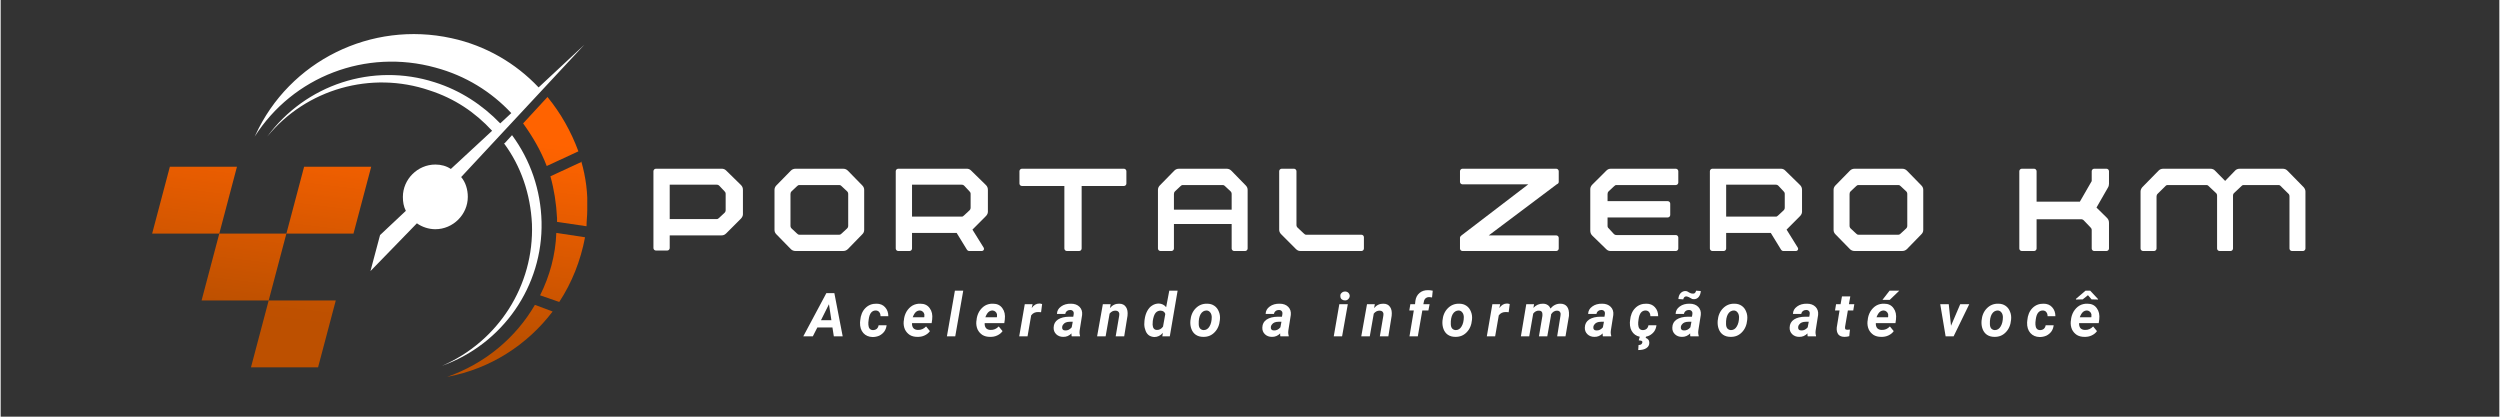 <svg xmlns="http://www.w3.org/2000/svg" xmlns:xlink="http://www.w3.org/1999/xlink" width="300" zoomAndPan="magnify" viewBox="0 0 224.88 37.5" height="50" preserveAspectRatio="xMidYMid meet" version="1.0"><rect x="0" y="0" width="224.88" height="37.5" fill="#333333" stroke="none"/><defs><g/><clipPath id="id1"><path d="M 13.566 8 L 52.793 8 L 52.793 34 L 13.566 34 Z M 13.566 8 " clip-rule="nonzero"/></clipPath><clipPath id="id2"><path d="M 49.676 28.035 C 47.418 31.012 44.098 33.191 40.184 33.918 C 43.57 32.73 46.355 30.414 48.082 27.438 Z M 27.309 15.008 L 33.348 15.008 L 31.754 21.023 L 25.715 21.023 Z M 15.227 15.008 L 21.266 15.008 L 19.676 21.023 L 18.082 27.043 L 30.16 27.043 L 28.566 33.059 L 22.527 33.059 L 24.121 27.043 L 25.715 21.023 L 13.633 21.023 Z M 49.211 8.727 C 50.406 10.18 51.336 11.832 51.996 13.621 L 49.145 14.941 C 48.613 13.555 47.883 12.297 47.02 11.105 L 49.277 8.66 Z M 52.262 14.547 C 52.66 15.934 52.859 17.387 52.793 18.91 C 52.793 19.438 52.727 19.902 52.727 20.363 L 50.074 19.969 C 50.074 19.836 50.074 19.703 50.074 19.637 C 50.008 18.312 49.809 17.059 49.477 15.867 L 52.328 14.547 Z M 52.594 21.355 C 52.195 23.473 51.402 25.457 50.273 27.176 L 48.547 26.578 C 49.41 24.859 49.941 22.941 50.008 20.961 Z M 52.594 21.355 " clip-rule="evenodd"/></clipPath><linearGradient x1="6.155" gradientTransform="matrix(6.637, 0, 0, 6.612, 13.567, 3.04)" y1="0.88" x2="5.603" gradientUnits="userSpaceOnUse" y2="5.359" id="id3"><stop stop-opacity="1" stop-color="rgb(100%, 38.799%, 0%)" offset="0"/><stop stop-opacity="1" stop-color="rgb(100%, 38.799%, 0%)" offset="0.125"/><stop stop-opacity="1" stop-color="rgb(99.951%, 38.785%, 0%)" offset="0.156"/><stop stop-opacity="1" stop-color="rgb(99.734%, 38.722%, 0%)" offset="0.16"/><stop stop-opacity="1" stop-color="rgb(99.565%, 38.675%, 0%)" offset="0.164"/><stop stop-opacity="1" stop-color="rgb(99.396%, 38.626%, 0%)" offset="0.172"/><stop stop-opacity="1" stop-color="rgb(99.057%, 38.53%, 0%)" offset="0.18"/><stop stop-opacity="1" stop-color="rgb(98.72%, 38.434%, 0%)" offset="0.188"/><stop stop-opacity="1" stop-color="rgb(98.381%, 38.336%, 0%)" offset="0.195"/><stop stop-opacity="1" stop-color="rgb(98.044%, 38.24%, 0%)" offset="0.203"/><stop stop-opacity="1" stop-color="rgb(97.705%, 38.144%, 0%)" offset="0.211"/><stop stop-opacity="1" stop-color="rgb(97.366%, 38.046%, 0%)" offset="0.219"/><stop stop-opacity="1" stop-color="rgb(97.029%, 37.95%, 0%)" offset="0.227"/><stop stop-opacity="1" stop-color="rgb(96.69%, 37.854%, 0%)" offset="0.234"/><stop stop-opacity="1" stop-color="rgb(96.353%, 37.756%, 0%)" offset="0.242"/><stop stop-opacity="1" stop-color="rgb(96.014%, 37.66%, 0%)" offset="0.25"/><stop stop-opacity="1" stop-color="rgb(95.676%, 37.564%, 0%)" offset="0.258"/><stop stop-opacity="1" stop-color="rgb(95.338%, 37.466%, 0%)" offset="0.266"/><stop stop-opacity="1" stop-color="rgb(95%, 37.37%, 0%)" offset="0.273"/><stop stop-opacity="1" stop-color="rgb(94.661%, 37.274%, 0%)" offset="0.281"/><stop stop-opacity="1" stop-color="rgb(94.324%, 37.177%, 0%)" offset="0.289"/><stop stop-opacity="1" stop-color="rgb(93.985%, 37.08%, 0%)" offset="0.297"/><stop stop-opacity="1" stop-color="rgb(93.648%, 36.984%, 0%)" offset="0.305"/><stop stop-opacity="1" stop-color="rgb(93.309%, 36.887%, 0%)" offset="0.312"/><stop stop-opacity="1" stop-color="rgb(92.97%, 36.79%, 0%)" offset="0.32"/><stop stop-opacity="1" stop-color="rgb(92.633%, 36.694%, 0%)" offset="0.328"/><stop stop-opacity="1" stop-color="rgb(92.294%, 36.598%, 0%)" offset="0.336"/><stop stop-opacity="1" stop-color="rgb(91.957%, 36.501%, 0%)" offset="0.344"/><stop stop-opacity="1" stop-color="rgb(91.618%, 36.404%, 0%)" offset="0.352"/><stop stop-opacity="1" stop-color="rgb(91.28%, 36.308%, 0%)" offset="0.359"/><stop stop-opacity="1" stop-color="rgb(90.942%, 36.211%, 0%)" offset="0.367"/><stop stop-opacity="1" stop-color="rgb(90.604%, 36.115%, 0%)" offset="0.375"/><stop stop-opacity="1" stop-color="rgb(90.266%, 36.018%, 0%)" offset="0.383"/><stop stop-opacity="1" stop-color="rgb(89.928%, 35.921%, 0%)" offset="0.391"/><stop stop-opacity="1" stop-color="rgb(89.589%, 35.825%, 0%)" offset="0.398"/><stop stop-opacity="1" stop-color="rgb(89.252%, 35.728%, 0%)" offset="0.406"/><stop stop-opacity="1" stop-color="rgb(88.913%, 35.631%, 0%)" offset="0.414"/><stop stop-opacity="1" stop-color="rgb(88.576%, 35.535%, 0%)" offset="0.422"/><stop stop-opacity="1" stop-color="rgb(88.237%, 35.439%, 0%)" offset="0.43"/><stop stop-opacity="1" stop-color="rgb(87.898%, 35.341%, 0%)" offset="0.438"/><stop stop-opacity="1" stop-color="rgb(87.561%, 35.245%, 0%)" offset="0.445"/><stop stop-opacity="1" stop-color="rgb(87.222%, 35.149%, 0%)" offset="0.453"/><stop stop-opacity="1" stop-color="rgb(86.885%, 35.052%, 0%)" offset="0.461"/><stop stop-opacity="1" stop-color="rgb(86.546%, 34.955%, 0%)" offset="0.469"/><stop stop-opacity="1" stop-color="rgb(86.208%, 34.859%, 0%)" offset="0.477"/><stop stop-opacity="1" stop-color="rgb(85.87%, 34.763%, 0%)" offset="0.484"/><stop stop-opacity="1" stop-color="rgb(85.532%, 34.665%, 0%)" offset="0.492"/><stop stop-opacity="1" stop-color="rgb(85.194%, 34.569%, 0%)" offset="0.5"/><stop stop-opacity="1" stop-color="rgb(84.856%, 34.473%, 0%)" offset="0.508"/><stop stop-opacity="1" stop-color="rgb(84.517%, 34.375%, 0%)" offset="0.516"/><stop stop-opacity="1" stop-color="rgb(84.18%, 34.279%, 0%)" offset="0.523"/><stop stop-opacity="1" stop-color="rgb(83.841%, 34.183%, 0%)" offset="0.531"/><stop stop-opacity="1" stop-color="rgb(83.504%, 34.085%, 0%)" offset="0.539"/><stop stop-opacity="1" stop-color="rgb(83.165%, 33.989%, 0%)" offset="0.547"/><stop stop-opacity="1" stop-color="rgb(82.826%, 33.893%, 0%)" offset="0.555"/><stop stop-opacity="1" stop-color="rgb(82.489%, 33.795%, 0%)" offset="0.562"/><stop stop-opacity="1" stop-color="rgb(82.15%, 33.699%, 0%)" offset="0.57"/><stop stop-opacity="1" stop-color="rgb(81.813%, 33.603%, 0%)" offset="0.578"/><stop stop-opacity="1" stop-color="rgb(81.474%, 33.505%, 0%)" offset="0.586"/><stop stop-opacity="1" stop-color="rgb(81.136%, 33.409%, 0%)" offset="0.594"/><stop stop-opacity="1" stop-color="rgb(80.798%, 33.313%, 0%)" offset="0.602"/><stop stop-opacity="1" stop-color="rgb(80.46%, 33.217%, 0%)" offset="0.609"/><stop stop-opacity="1" stop-color="rgb(80.122%, 33.119%, 0%)" offset="0.617"/><stop stop-opacity="1" stop-color="rgb(79.784%, 33.023%, 0%)" offset="0.625"/><stop stop-opacity="1" stop-color="rgb(79.445%, 32.927%, 0%)" offset="0.633"/><stop stop-opacity="1" stop-color="rgb(79.108%, 32.829%, 0%)" offset="0.641"/><stop stop-opacity="1" stop-color="rgb(78.769%, 32.733%, 0%)" offset="0.648"/><stop stop-opacity="1" stop-color="rgb(78.432%, 32.637%, 0%)" offset="0.656"/><stop stop-opacity="1" stop-color="rgb(78.093%, 32.539%, 0%)" offset="0.664"/><stop stop-opacity="1" stop-color="rgb(77.754%, 32.443%, 0%)" offset="0.672"/><stop stop-opacity="1" stop-color="rgb(77.417%, 32.347%, 0%)" offset="0.68"/><stop stop-opacity="1" stop-color="rgb(77.078%, 32.249%, 0%)" offset="0.688"/><stop stop-opacity="1" stop-color="rgb(76.741%, 32.153%, 0%)" offset="0.695"/><stop stop-opacity="1" stop-color="rgb(76.402%, 32.057%, 0%)" offset="0.703"/><stop stop-opacity="1" stop-color="rgb(76.064%, 31.96%, 0%)" offset="0.711"/><stop stop-opacity="1" stop-color="rgb(75.726%, 31.863%, 0%)" offset="0.719"/><stop stop-opacity="1" stop-color="rgb(75.388%, 31.767%, 0%)" offset="0.727"/><stop stop-opacity="1" stop-color="rgb(75.05%, 31.67%, 0%)" offset="0.734"/><stop stop-opacity="1" stop-color="rgb(74.712%, 31.573%, 0%)" offset="0.742"/><stop stop-opacity="1" stop-color="rgb(74.373%, 31.477%, 0%)" offset="0.75"/><stop stop-opacity="1" stop-color="rgb(74.152%, 31.415%, 0%)" offset="0.84"/><stop stop-opacity="1" stop-color="rgb(74.1%, 31.4%, 0%)" offset="1"/></linearGradient><clipPath id="id4"><path d="M 22 3 L 52.793 3 L 52.793 25 L 22 25 Z M 22 3 " clip-rule="nonzero"/></clipPath></defs><g clip-path="url(#id1)"><g clip-path="url(#id2)"><path fill="url(#id3)" d="M 13.633 8.66 L 13.633 33.918 L 52.793 33.918 L 52.793 8.66 Z M 13.633 8.66 " fill-rule="nonzero"/></g></g><path fill="#ffffff" d="M 45.293 12.891 C 46.82 14.941 47.684 17.453 47.816 20.164 C 48.016 25.719 44.762 30.746 39.719 32.926 C 45.227 30.945 48.812 25.719 48.68 19.969 C 48.613 17.125 47.684 14.414 46.023 12.164 L 45.359 12.891 Z M 45.293 12.891 " fill-opacity="1" fill-rule="evenodd"/><g clip-path="url(#id4)"><path fill="#ffffff" d="M 22.926 12.164 C 25.98 5.484 33.348 1.848 40.582 3.438 C 43.637 4.098 46.355 5.684 48.414 7.867 L 52.527 4.031 L 41.445 15.934 C 41.844 16.398 42.043 17.059 42.043 17.719 C 42.043 19.305 40.715 20.629 39.121 20.629 C 38.523 20.629 37.926 20.43 37.461 20.098 L 33.281 24.398 L 34.145 21.156 L 36.465 18.977 C 36.266 18.578 36.199 18.184 36.199 17.719 C 36.199 16.133 37.527 14.809 39.121 14.809 C 39.652 14.809 40.117 14.941 40.516 15.207 L 44.23 11.77 C 42.707 10.113 40.848 8.859 38.59 8.133 C 33.348 6.348 27.508 8 23.988 12.297 C 27.441 7.602 33.48 5.617 39.055 7.402 C 41.379 8.133 43.371 9.453 44.961 11.105 L 45.957 10.18 C 44.164 8.262 41.844 6.809 39.121 6.082 C 32.883 4.363 26.312 6.875 22.859 12.297 Z M 22.926 12.164 " fill-opacity="1" fill-rule="evenodd"/></g><g fill="#ffffff" fill-opacity="1"><g transform="translate(72.516, 30.271)"><g><path d="M 2.344 -0.797 L 0.984 -0.797 L 0.578 0 L -0.281 0 L 1.797 -3.891 L 2.516 -3.891 L 3.266 0 L 2.469 0 Z M 1.312 -1.453 L 2.25 -1.453 L 2.031 -2.891 Z M 1.312 -1.453 "/></g></g></g><g fill="#ffffff" fill-opacity="1"><g transform="translate(77.218, 30.271)"><g><path d="M 1.281 -0.562 C 1.414 -0.562 1.531 -0.598 1.625 -0.672 C 1.719 -0.754 1.773 -0.863 1.797 -1 L 2.516 -1 C 2.492 -0.789 2.426 -0.602 2.312 -0.438 C 2.195 -0.281 2.047 -0.156 1.859 -0.062 C 1.672 0.02 1.469 0.062 1.25 0.062 C 0.906 0.051 0.629 -0.066 0.422 -0.297 C 0.211 -0.535 0.113 -0.852 0.125 -1.25 L 0.141 -1.406 L 0.141 -1.422 C 0.18 -1.898 0.336 -2.273 0.609 -2.547 C 0.879 -2.816 1.211 -2.945 1.609 -2.938 C 1.93 -2.938 2.188 -2.832 2.375 -2.625 C 2.57 -2.414 2.672 -2.145 2.672 -1.812 L 1.969 -1.812 C 1.969 -1.969 1.93 -2.086 1.859 -2.172 C 1.797 -2.266 1.695 -2.316 1.562 -2.328 C 1.195 -2.336 0.977 -2.07 0.906 -1.531 C 0.875 -1.332 0.863 -1.172 0.875 -1.047 C 0.895 -0.734 1.031 -0.57 1.281 -0.562 Z M 1.281 -0.562 "/></g></g></g><g fill="#ffffff" fill-opacity="1"><g transform="translate(81.116, 30.271)"><g><path d="M 1.375 0.047 C 1.125 0.047 0.898 -0.008 0.703 -0.125 C 0.516 -0.25 0.367 -0.414 0.266 -0.625 C 0.172 -0.844 0.133 -1.082 0.156 -1.344 L 0.172 -1.438 C 0.191 -1.719 0.27 -1.977 0.406 -2.219 C 0.551 -2.457 0.727 -2.641 0.938 -2.766 C 1.156 -2.891 1.395 -2.945 1.656 -2.938 C 2.031 -2.938 2.312 -2.801 2.5 -2.531 C 2.695 -2.27 2.77 -1.93 2.719 -1.516 L 2.672 -1.188 L 0.906 -1.188 C 0.895 -1 0.938 -0.848 1.031 -0.734 C 1.133 -0.629 1.27 -0.578 1.438 -0.578 C 1.719 -0.566 1.961 -0.672 2.172 -0.891 L 2.516 -0.469 C 2.398 -0.301 2.238 -0.172 2.031 -0.078 C 1.832 0.016 1.613 0.055 1.375 0.047 Z M 1.625 -2.328 C 1.477 -2.328 1.352 -2.281 1.25 -2.188 C 1.145 -2.094 1.051 -1.938 0.969 -1.719 L 2 -1.719 L 2.016 -1.781 C 2.023 -1.852 2.023 -1.922 2.016 -1.984 C 1.992 -2.086 1.945 -2.164 1.875 -2.219 C 1.812 -2.281 1.727 -2.316 1.625 -2.328 Z M 1.625 -2.328 "/></g></g></g><g fill="#ffffff" fill-opacity="1"><g transform="translate(85.115, 30.271)"><g><path d="M 0.797 0 L 0.047 0 L 0.766 -4.109 L 1.516 -4.109 Z M 0.797 0 "/></g></g></g><g fill="#ffffff" fill-opacity="1"><g transform="translate(87.654, 30.271)"><g><path d="M 1.375 0.047 C 1.125 0.047 0.898 -0.008 0.703 -0.125 C 0.516 -0.25 0.367 -0.414 0.266 -0.625 C 0.172 -0.844 0.133 -1.082 0.156 -1.344 L 0.172 -1.438 C 0.191 -1.719 0.27 -1.977 0.406 -2.219 C 0.551 -2.457 0.727 -2.641 0.938 -2.766 C 1.156 -2.891 1.395 -2.945 1.656 -2.938 C 2.031 -2.938 2.312 -2.801 2.5 -2.531 C 2.695 -2.27 2.77 -1.93 2.719 -1.516 L 2.672 -1.188 L 0.906 -1.188 C 0.895 -1 0.938 -0.848 1.031 -0.734 C 1.133 -0.629 1.27 -0.578 1.438 -0.578 C 1.719 -0.566 1.961 -0.672 2.172 -0.891 L 2.516 -0.469 C 2.398 -0.301 2.238 -0.172 2.031 -0.078 C 1.832 0.016 1.613 0.055 1.375 0.047 Z M 1.625 -2.328 C 1.477 -2.328 1.352 -2.281 1.25 -2.188 C 1.145 -2.094 1.051 -1.938 0.969 -1.719 L 2 -1.719 L 2.016 -1.781 C 2.023 -1.852 2.023 -1.922 2.016 -1.984 C 1.992 -2.086 1.945 -2.164 1.875 -2.219 C 1.812 -2.281 1.727 -2.316 1.625 -2.328 Z M 1.625 -2.328 "/></g></g></g><g fill="#ffffff" fill-opacity="1"><g transform="translate(91.653, 30.271)"><g><path d="M 1.984 -2.172 C 1.879 -2.18 1.797 -2.188 1.734 -2.188 C 1.461 -2.195 1.25 -2.098 1.094 -1.891 L 0.766 0 L 0.016 0 L 0.516 -2.891 L 1.219 -2.891 L 1.141 -2.547 C 1.328 -2.816 1.555 -2.953 1.828 -2.953 C 1.898 -2.953 1.984 -2.938 2.078 -2.906 Z M 1.984 -2.172 "/></g></g></g><g fill="#ffffff" fill-opacity="1"><g transform="translate(94.721, 30.271)"><g><path d="M 1.672 0 C 1.648 -0.07 1.645 -0.16 1.656 -0.266 C 1.438 -0.047 1.188 0.055 0.906 0.047 C 0.656 0.047 0.445 -0.031 0.281 -0.188 C 0.113 -0.352 0.035 -0.555 0.047 -0.797 C 0.055 -1.109 0.188 -1.348 0.438 -1.516 C 0.695 -1.68 1.035 -1.766 1.453 -1.766 L 1.812 -1.766 L 1.844 -1.938 C 1.852 -2 1.859 -2.055 1.859 -2.109 C 1.848 -2.191 1.816 -2.254 1.766 -2.297 C 1.711 -2.348 1.641 -2.375 1.547 -2.375 C 1.43 -2.375 1.332 -2.344 1.25 -2.281 C 1.164 -2.219 1.113 -2.129 1.094 -2.016 L 0.344 -2.016 C 0.352 -2.297 0.477 -2.52 0.719 -2.688 C 0.957 -2.863 1.254 -2.945 1.609 -2.938 C 1.93 -2.938 2.188 -2.844 2.375 -2.656 C 2.562 -2.469 2.641 -2.223 2.609 -1.922 L 2.391 -0.547 L 2.375 -0.375 C 2.375 -0.25 2.391 -0.141 2.422 -0.047 L 2.422 0 Z M 1.094 -0.531 C 1.312 -0.52 1.504 -0.613 1.672 -0.812 L 1.766 -1.312 L 1.5 -1.312 C 1.219 -1.312 1.02 -1.227 0.906 -1.062 C 0.852 -1 0.82 -0.926 0.812 -0.844 C 0.801 -0.75 0.82 -0.672 0.875 -0.609 C 0.926 -0.555 1 -0.531 1.094 -0.531 Z M 1.094 -0.531 "/></g></g></g><g fill="#ffffff" fill-opacity="1"><g transform="translate(98.696, 30.271)"><g><path d="M 1.203 -2.891 L 1.141 -2.547 C 1.367 -2.816 1.645 -2.945 1.969 -2.938 C 2.25 -2.938 2.453 -2.836 2.578 -2.641 C 2.711 -2.453 2.758 -2.188 2.719 -1.844 L 2.422 0 L 1.656 0 L 1.969 -1.844 C 1.977 -1.914 1.984 -1.977 1.984 -2.031 C 1.953 -2.219 1.836 -2.312 1.641 -2.312 C 1.441 -2.32 1.266 -2.234 1.109 -2.047 L 0.75 0 L -0.016 0 L 0.5 -2.891 Z M 1.203 -2.891 "/></g></g></g><g fill="#ffffff" fill-opacity="1"><g transform="translate(102.8, 30.271)"><g><path d="M 1.438 -2.953 C 1.707 -2.941 1.926 -2.832 2.094 -2.625 L 2.375 -4.109 L 3.125 -4.109 L 2.422 0 L 1.75 0 L 1.797 -0.312 C 1.578 -0.062 1.32 0.062 1.031 0.062 C 0.852 0.051 0.695 0.004 0.562 -0.078 C 0.426 -0.172 0.32 -0.305 0.25 -0.484 C 0.176 -0.66 0.133 -0.852 0.125 -1.062 C 0.125 -1.176 0.129 -1.285 0.141 -1.391 L 0.156 -1.516 C 0.195 -1.805 0.273 -2.062 0.391 -2.281 C 0.516 -2.508 0.664 -2.676 0.844 -2.781 C 1.02 -2.895 1.219 -2.953 1.438 -2.953 Z M 0.891 -1.391 C 0.879 -1.254 0.875 -1.141 0.875 -1.047 C 0.895 -0.734 1.023 -0.578 1.266 -0.578 C 1.473 -0.566 1.656 -0.664 1.812 -0.875 L 2.016 -2.016 C 1.953 -2.203 1.816 -2.301 1.609 -2.312 C 1.422 -2.32 1.266 -2.254 1.141 -2.109 C 1.023 -1.961 0.941 -1.723 0.891 -1.391 Z M 0.891 -1.391 "/></g></g></g><g fill="#ffffff" fill-opacity="1"><g transform="translate(106.919, 30.271)"><g><path d="M 1.656 -2.938 C 1.914 -2.938 2.133 -2.875 2.312 -2.75 C 2.5 -2.625 2.633 -2.445 2.719 -2.219 C 2.812 -2 2.844 -1.754 2.812 -1.484 C 2.77 -1.016 2.609 -0.641 2.328 -0.359 C 2.055 -0.078 1.719 0.055 1.312 0.047 C 1.051 0.047 0.828 -0.016 0.641 -0.141 C 0.461 -0.266 0.332 -0.438 0.25 -0.656 C 0.164 -0.883 0.133 -1.133 0.156 -1.406 C 0.195 -1.875 0.359 -2.25 0.641 -2.531 C 0.922 -2.812 1.258 -2.945 1.656 -2.938 Z M 0.906 -1.125 C 0.906 -0.957 0.941 -0.82 1.016 -0.719 C 1.098 -0.625 1.207 -0.57 1.344 -0.562 C 1.57 -0.562 1.75 -0.672 1.875 -0.891 C 2.008 -1.109 2.078 -1.395 2.078 -1.75 C 2.066 -1.926 2.02 -2.062 1.938 -2.156 C 1.863 -2.258 1.758 -2.316 1.625 -2.328 C 1.395 -2.328 1.211 -2.219 1.078 -2 C 0.953 -1.781 0.895 -1.488 0.906 -1.125 Z M 0.906 -1.125 "/></g></g></g><g fill="#ffffff" fill-opacity="1"><g transform="translate(111.05, 30.271)"><g/></g></g><g fill="#ffffff" fill-opacity="1"><g transform="translate(113.503, 30.271)"><g><path d="M 1.672 0 C 1.648 -0.07 1.645 -0.16 1.656 -0.266 C 1.438 -0.047 1.188 0.055 0.906 0.047 C 0.656 0.047 0.445 -0.031 0.281 -0.188 C 0.113 -0.352 0.035 -0.555 0.047 -0.797 C 0.055 -1.109 0.188 -1.348 0.438 -1.516 C 0.695 -1.68 1.035 -1.766 1.453 -1.766 L 1.812 -1.766 L 1.844 -1.938 C 1.852 -2 1.859 -2.055 1.859 -2.109 C 1.848 -2.191 1.816 -2.254 1.766 -2.297 C 1.711 -2.348 1.641 -2.375 1.547 -2.375 C 1.43 -2.375 1.332 -2.344 1.25 -2.281 C 1.164 -2.219 1.113 -2.129 1.094 -2.016 L 0.344 -2.016 C 0.352 -2.297 0.477 -2.52 0.719 -2.688 C 0.957 -2.863 1.254 -2.945 1.609 -2.938 C 1.93 -2.938 2.188 -2.844 2.375 -2.656 C 2.562 -2.469 2.641 -2.223 2.609 -1.922 L 2.391 -0.547 L 2.375 -0.375 C 2.375 -0.25 2.391 -0.141 2.422 -0.047 L 2.422 0 Z M 1.094 -0.531 C 1.312 -0.52 1.504 -0.613 1.672 -0.812 L 1.766 -1.312 L 1.5 -1.312 C 1.219 -1.312 1.02 -1.227 0.906 -1.062 C 0.852 -1 0.82 -0.926 0.812 -0.844 C 0.801 -0.75 0.82 -0.672 0.875 -0.609 C 0.926 -0.555 1 -0.531 1.094 -0.531 Z M 1.094 -0.531 "/></g></g></g><g fill="#ffffff" fill-opacity="1"><g transform="translate(117.478, 30.271)"><g/></g></g><g fill="#ffffff" fill-opacity="1"><g transform="translate(119.931, 30.271)"><g><path d="M 0.797 0 L 0.047 0 L 0.547 -2.891 L 1.312 -2.891 Z M 0.641 -3.625 C 0.629 -3.738 0.664 -3.832 0.75 -3.906 C 0.832 -3.988 0.93 -4.031 1.047 -4.031 C 1.16 -4.039 1.258 -4.008 1.344 -3.938 C 1.426 -3.863 1.473 -3.77 1.484 -3.656 C 1.484 -3.539 1.441 -3.441 1.359 -3.359 C 1.285 -3.273 1.188 -3.234 1.062 -3.234 C 0.945 -3.234 0.848 -3.266 0.766 -3.328 C 0.68 -3.398 0.641 -3.5 0.641 -3.625 Z M 0.641 -3.625 "/></g></g></g><g fill="#ffffff" fill-opacity="1"><g transform="translate(122.47, 30.271)"><g><path d="M 1.203 -2.891 L 1.141 -2.547 C 1.367 -2.816 1.645 -2.945 1.969 -2.938 C 2.25 -2.938 2.453 -2.836 2.578 -2.641 C 2.711 -2.453 2.758 -2.188 2.719 -1.844 L 2.422 0 L 1.656 0 L 1.969 -1.844 C 1.977 -1.914 1.984 -1.977 1.984 -2.031 C 1.953 -2.219 1.836 -2.312 1.641 -2.312 C 1.441 -2.32 1.266 -2.234 1.109 -2.047 L 0.75 0 L -0.016 0 L 0.5 -2.891 Z M 1.203 -2.891 "/></g></g></g><g fill="#ffffff" fill-opacity="1"><g transform="translate(126.574, 30.271)"><g><path d="M 0.219 0 L 0.609 -2.328 L 0.203 -2.328 L 0.297 -2.891 L 0.719 -2.891 L 0.75 -3.188 C 0.789 -3.488 0.914 -3.727 1.125 -3.906 C 1.332 -4.082 1.594 -4.164 1.906 -4.156 C 2.02 -4.156 2.156 -4.141 2.312 -4.109 L 2.25 -3.5 C 2.164 -3.52 2.094 -3.531 2.031 -3.531 C 1.895 -3.539 1.781 -3.508 1.688 -3.438 C 1.594 -3.363 1.535 -3.258 1.516 -3.125 L 1.469 -2.891 L 2.031 -2.891 L 1.922 -2.328 L 1.375 -2.328 L 0.969 0 Z M 0.219 0 "/></g></g></g><g fill="#ffffff" fill-opacity="1"><g transform="translate(129.606, 30.271)"><g><path d="M 1.656 -2.938 C 1.914 -2.938 2.133 -2.875 2.312 -2.75 C 2.5 -2.625 2.633 -2.445 2.719 -2.219 C 2.812 -2 2.844 -1.754 2.812 -1.484 C 2.77 -1.016 2.609 -0.641 2.328 -0.359 C 2.055 -0.078 1.719 0.055 1.312 0.047 C 1.051 0.047 0.828 -0.016 0.641 -0.141 C 0.461 -0.266 0.332 -0.438 0.25 -0.656 C 0.164 -0.883 0.133 -1.133 0.156 -1.406 C 0.195 -1.875 0.359 -2.25 0.641 -2.531 C 0.922 -2.812 1.258 -2.945 1.656 -2.938 Z M 0.906 -1.125 C 0.906 -0.957 0.941 -0.82 1.016 -0.719 C 1.098 -0.625 1.207 -0.57 1.344 -0.562 C 1.57 -0.562 1.75 -0.672 1.875 -0.891 C 2.008 -1.109 2.078 -1.395 2.078 -1.75 C 2.066 -1.926 2.02 -2.062 1.938 -2.156 C 1.863 -2.258 1.758 -2.316 1.625 -2.328 C 1.395 -2.328 1.211 -2.219 1.078 -2 C 0.953 -1.781 0.895 -1.488 0.906 -1.125 Z M 0.906 -1.125 "/></g></g></g><g fill="#ffffff" fill-opacity="1"><g transform="translate(133.737, 30.271)"><g><path d="M 1.984 -2.172 C 1.879 -2.18 1.797 -2.188 1.734 -2.188 C 1.461 -2.195 1.25 -2.098 1.094 -1.891 L 0.766 0 L 0.016 0 L 0.516 -2.891 L 1.219 -2.891 L 1.141 -2.547 C 1.328 -2.816 1.555 -2.953 1.828 -2.953 C 1.898 -2.953 1.984 -2.938 2.078 -2.906 Z M 1.984 -2.172 "/></g></g></g><g fill="#ffffff" fill-opacity="1"><g transform="translate(136.804, 30.271)"><g><path d="M 1.203 -2.891 L 1.141 -2.562 C 1.379 -2.82 1.664 -2.945 2 -2.938 C 2.176 -2.938 2.32 -2.895 2.438 -2.812 C 2.551 -2.738 2.629 -2.633 2.672 -2.5 C 2.93 -2.801 3.234 -2.945 3.578 -2.938 C 3.836 -2.938 4.035 -2.848 4.172 -2.672 C 4.305 -2.492 4.363 -2.238 4.344 -1.906 L 4.344 -1.844 L 4.031 0 L 3.281 0 L 3.578 -1.844 C 3.586 -1.906 3.594 -1.969 3.594 -2.031 C 3.57 -2.219 3.461 -2.312 3.266 -2.312 C 3.055 -2.312 2.879 -2.203 2.734 -1.984 L 2.734 -1.922 L 2.391 0 L 1.641 0 L 1.953 -1.844 C 1.953 -1.906 1.953 -1.969 1.953 -2.031 C 1.941 -2.219 1.836 -2.312 1.641 -2.312 C 1.441 -2.32 1.27 -2.234 1.125 -2.047 L 0.766 0 L 0.016 0 L 0.5 -2.891 Z M 1.203 -2.891 "/></g></g></g><g fill="#ffffff" fill-opacity="1"><g transform="translate(142.528, 30.271)"><g><path d="M 1.672 0 C 1.648 -0.07 1.645 -0.16 1.656 -0.266 C 1.438 -0.047 1.188 0.055 0.906 0.047 C 0.656 0.047 0.445 -0.031 0.281 -0.188 C 0.113 -0.352 0.035 -0.555 0.047 -0.797 C 0.055 -1.109 0.188 -1.348 0.438 -1.516 C 0.695 -1.68 1.035 -1.766 1.453 -1.766 L 1.812 -1.766 L 1.844 -1.938 C 1.852 -2 1.859 -2.055 1.859 -2.109 C 1.848 -2.191 1.816 -2.254 1.766 -2.297 C 1.711 -2.348 1.641 -2.375 1.547 -2.375 C 1.43 -2.375 1.332 -2.344 1.25 -2.281 C 1.164 -2.219 1.113 -2.129 1.094 -2.016 L 0.344 -2.016 C 0.352 -2.297 0.477 -2.52 0.719 -2.688 C 0.957 -2.863 1.254 -2.945 1.609 -2.938 C 1.93 -2.938 2.188 -2.844 2.375 -2.656 C 2.562 -2.469 2.641 -2.223 2.609 -1.922 L 2.391 -0.547 L 2.375 -0.375 C 2.375 -0.25 2.391 -0.141 2.422 -0.047 L 2.422 0 Z M 1.094 -0.531 C 1.312 -0.52 1.504 -0.613 1.672 -0.812 L 1.766 -1.312 L 1.5 -1.312 C 1.219 -1.312 1.02 -1.227 0.906 -1.062 C 0.852 -1 0.82 -0.926 0.812 -0.844 C 0.801 -0.75 0.82 -0.672 0.875 -0.609 C 0.926 -0.555 1 -0.531 1.094 -0.531 Z M 1.094 -0.531 "/></g></g></g><g fill="#ffffff" fill-opacity="1"><g transform="translate(146.504, 30.271)"><g><path d="M 1.281 -0.562 C 1.414 -0.562 1.531 -0.598 1.625 -0.672 C 1.719 -0.754 1.773 -0.863 1.797 -1 L 2.516 -1 C 2.492 -0.789 2.426 -0.602 2.312 -0.438 C 2.195 -0.281 2.047 -0.156 1.859 -0.062 C 1.672 0.02 1.469 0.062 1.25 0.062 C 0.906 0.051 0.629 -0.066 0.422 -0.297 C 0.211 -0.535 0.113 -0.852 0.125 -1.25 L 0.141 -1.406 L 0.141 -1.422 C 0.18 -1.898 0.336 -2.273 0.609 -2.547 C 0.879 -2.816 1.211 -2.945 1.609 -2.938 C 1.93 -2.938 2.188 -2.832 2.375 -2.625 C 2.57 -2.414 2.672 -2.145 2.672 -1.812 L 1.969 -1.812 C 1.969 -1.969 1.93 -2.086 1.859 -2.172 C 1.797 -2.266 1.695 -2.316 1.562 -2.328 C 1.195 -2.336 0.977 -2.07 0.906 -1.531 C 0.875 -1.332 0.863 -1.172 0.875 -1.047 C 0.895 -0.734 1.031 -0.57 1.281 -0.562 Z M 1.594 -0.031 L 1.547 0.141 C 1.648 0.172 1.727 0.223 1.781 0.297 C 1.844 0.367 1.875 0.461 1.875 0.578 C 1.875 0.785 1.785 0.945 1.609 1.062 C 1.441 1.176 1.195 1.234 0.875 1.234 L 0.906 0.781 C 1.102 0.781 1.219 0.703 1.25 0.547 C 1.27 0.441 1.191 0.383 1.016 0.375 L 0.922 0.359 L 1.031 -0.016 Z M 1.594 -0.031 "/></g></g></g><g fill="#ffffff" fill-opacity="1"><g transform="translate(150.402, 30.271)"><g><path d="M 1.672 0 C 1.648 -0.07 1.645 -0.16 1.656 -0.266 C 1.438 -0.047 1.188 0.055 0.906 0.047 C 0.656 0.047 0.445 -0.031 0.281 -0.188 C 0.113 -0.352 0.035 -0.555 0.047 -0.797 C 0.055 -1.109 0.188 -1.348 0.438 -1.516 C 0.695 -1.68 1.035 -1.766 1.453 -1.766 L 1.812 -1.766 L 1.844 -1.938 C 1.852 -2 1.859 -2.055 1.859 -2.109 C 1.848 -2.191 1.816 -2.254 1.766 -2.297 C 1.711 -2.348 1.641 -2.375 1.547 -2.375 C 1.43 -2.375 1.332 -2.344 1.25 -2.281 C 1.164 -2.219 1.113 -2.129 1.094 -2.016 L 0.344 -2.016 C 0.352 -2.297 0.477 -2.52 0.719 -2.688 C 0.957 -2.863 1.254 -2.945 1.609 -2.938 C 1.93 -2.938 2.188 -2.844 2.375 -2.656 C 2.562 -2.469 2.641 -2.223 2.609 -1.922 L 2.391 -0.547 L 2.375 -0.375 C 2.375 -0.25 2.391 -0.141 2.422 -0.047 L 2.422 0 Z M 1.094 -0.531 C 1.312 -0.52 1.504 -0.613 1.672 -0.812 L 1.766 -1.312 L 1.5 -1.312 C 1.219 -1.312 1.02 -1.227 0.906 -1.062 C 0.852 -1 0.82 -0.926 0.812 -0.844 C 0.801 -0.75 0.82 -0.672 0.875 -0.609 C 0.926 -0.555 1 -0.531 1.094 -0.531 Z M 2.609 -4.078 C 2.598 -3.867 2.535 -3.691 2.422 -3.547 C 2.305 -3.41 2.164 -3.344 2 -3.344 C 1.945 -3.344 1.895 -3.348 1.844 -3.359 C 1.801 -3.379 1.734 -3.414 1.641 -3.469 C 1.555 -3.52 1.488 -3.551 1.438 -3.562 C 1.395 -3.582 1.348 -3.594 1.297 -3.594 C 1.16 -3.594 1.07 -3.504 1.031 -3.328 L 0.594 -3.359 C 0.602 -3.566 0.664 -3.738 0.781 -3.875 C 0.906 -4.008 1.051 -4.078 1.219 -4.078 C 1.258 -4.078 1.301 -4.07 1.344 -4.062 C 1.383 -4.051 1.453 -4.016 1.547 -3.953 C 1.648 -3.898 1.723 -3.867 1.766 -3.859 C 1.816 -3.848 1.867 -3.844 1.922 -3.844 C 2.055 -3.844 2.145 -3.93 2.188 -4.109 Z M 2.609 -4.078 "/></g></g></g><g fill="#ffffff" fill-opacity="1"><g transform="translate(154.377, 30.271)"><g><path d="M 1.656 -2.938 C 1.914 -2.938 2.133 -2.875 2.312 -2.75 C 2.5 -2.625 2.633 -2.445 2.719 -2.219 C 2.812 -2 2.844 -1.754 2.812 -1.484 C 2.77 -1.016 2.609 -0.641 2.328 -0.359 C 2.055 -0.078 1.719 0.055 1.312 0.047 C 1.051 0.047 0.828 -0.016 0.641 -0.141 C 0.461 -0.266 0.332 -0.438 0.25 -0.656 C 0.164 -0.883 0.133 -1.133 0.156 -1.406 C 0.195 -1.875 0.359 -2.25 0.641 -2.531 C 0.922 -2.812 1.258 -2.945 1.656 -2.938 Z M 0.906 -1.125 C 0.906 -0.957 0.941 -0.82 1.016 -0.719 C 1.098 -0.625 1.207 -0.57 1.344 -0.562 C 1.57 -0.562 1.75 -0.672 1.875 -0.891 C 2.008 -1.109 2.078 -1.395 2.078 -1.75 C 2.066 -1.926 2.02 -2.062 1.938 -2.156 C 1.863 -2.258 1.758 -2.316 1.625 -2.328 C 1.395 -2.328 1.211 -2.219 1.078 -2 C 0.953 -1.781 0.895 -1.488 0.906 -1.125 Z M 0.906 -1.125 "/></g></g></g><g fill="#ffffff" fill-opacity="1"><g transform="translate(158.507, 30.271)"><g/></g></g><g fill="#ffffff" fill-opacity="1"><g transform="translate(160.961, 30.271)"><g><path d="M 1.672 0 C 1.648 -0.07 1.645 -0.16 1.656 -0.266 C 1.438 -0.047 1.188 0.055 0.906 0.047 C 0.656 0.047 0.445 -0.031 0.281 -0.188 C 0.113 -0.352 0.035 -0.555 0.047 -0.797 C 0.055 -1.109 0.188 -1.348 0.438 -1.516 C 0.695 -1.68 1.035 -1.766 1.453 -1.766 L 1.812 -1.766 L 1.844 -1.938 C 1.852 -2 1.859 -2.055 1.859 -2.109 C 1.848 -2.191 1.816 -2.254 1.766 -2.297 C 1.711 -2.348 1.641 -2.375 1.547 -2.375 C 1.43 -2.375 1.332 -2.344 1.25 -2.281 C 1.164 -2.219 1.113 -2.129 1.094 -2.016 L 0.344 -2.016 C 0.352 -2.297 0.477 -2.52 0.719 -2.688 C 0.957 -2.863 1.254 -2.945 1.609 -2.938 C 1.93 -2.938 2.188 -2.844 2.375 -2.656 C 2.562 -2.469 2.641 -2.223 2.609 -1.922 L 2.391 -0.547 L 2.375 -0.375 C 2.375 -0.25 2.391 -0.141 2.422 -0.047 L 2.422 0 Z M 1.094 -0.531 C 1.312 -0.52 1.504 -0.613 1.672 -0.812 L 1.766 -1.312 L 1.5 -1.312 C 1.219 -1.312 1.02 -1.227 0.906 -1.062 C 0.852 -1 0.82 -0.926 0.812 -0.844 C 0.801 -0.75 0.82 -0.672 0.875 -0.609 C 0.926 -0.555 1 -0.531 1.094 -0.531 Z M 1.094 -0.531 "/></g></g></g><g fill="#ffffff" fill-opacity="1"><g transform="translate(164.936, 30.271)"><g><path d="M 1.531 -3.594 L 1.406 -2.891 L 1.891 -2.891 L 1.797 -2.328 L 1.312 -2.328 L 1.062 -0.875 C 1.051 -0.781 1.055 -0.707 1.078 -0.656 C 1.109 -0.613 1.172 -0.594 1.266 -0.594 C 1.297 -0.594 1.375 -0.598 1.5 -0.609 L 1.438 -0.016 C 1.312 0.023 1.172 0.047 1.016 0.047 C 0.766 0.047 0.578 -0.023 0.453 -0.172 C 0.336 -0.328 0.289 -0.535 0.312 -0.797 L 0.562 -2.328 L 0.156 -2.328 L 0.25 -2.891 L 0.656 -2.891 L 0.781 -3.594 Z M 1.531 -3.594 "/></g></g></g><g fill="#ffffff" fill-opacity="1"><g transform="translate(167.859, 30.271)"><g><path d="M 1.375 0.047 C 1.125 0.047 0.898 -0.008 0.703 -0.125 C 0.516 -0.25 0.367 -0.414 0.266 -0.625 C 0.172 -0.844 0.133 -1.082 0.156 -1.344 L 0.172 -1.438 C 0.191 -1.719 0.27 -1.977 0.406 -2.219 C 0.551 -2.457 0.727 -2.641 0.938 -2.766 C 1.156 -2.891 1.395 -2.945 1.656 -2.938 C 2.031 -2.938 2.312 -2.801 2.5 -2.531 C 2.695 -2.27 2.77 -1.93 2.719 -1.516 L 2.672 -1.188 L 0.906 -1.188 C 0.895 -1 0.938 -0.848 1.031 -0.734 C 1.133 -0.629 1.27 -0.578 1.438 -0.578 C 1.719 -0.566 1.961 -0.672 2.172 -0.891 L 2.516 -0.469 C 2.398 -0.301 2.238 -0.172 2.031 -0.078 C 1.832 0.016 1.613 0.055 1.375 0.047 Z M 1.625 -2.328 C 1.477 -2.328 1.352 -2.281 1.25 -2.188 C 1.145 -2.094 1.051 -1.938 0.969 -1.719 L 2 -1.719 L 2.016 -1.781 C 2.023 -1.852 2.023 -1.922 2.016 -1.984 C 1.992 -2.086 1.945 -2.164 1.875 -2.219 C 1.812 -2.281 1.727 -2.316 1.625 -2.328 Z M 2.141 -4.109 L 3.016 -4.109 L 2.156 -3.281 L 1.5 -3.281 Z M 2.141 -4.109 "/></g></g></g><g fill="#ffffff" fill-opacity="1"><g transform="translate(171.859, 30.271)"><g/></g></g><g fill="#ffffff" fill-opacity="1"><g transform="translate(174.312, 30.271)"><g><path d="M 1.219 -0.953 L 2.047 -2.891 L 2.859 -2.891 L 1.453 0 L 0.734 0 L 0.25 -2.891 L 1.016 -2.891 Z M 1.219 -0.953 "/></g></g></g><g fill="#ffffff" fill-opacity="1"><g transform="translate(178.124, 30.271)"><g><path d="M 1.656 -2.938 C 1.914 -2.938 2.133 -2.875 2.312 -2.75 C 2.5 -2.625 2.633 -2.445 2.719 -2.219 C 2.812 -2 2.844 -1.754 2.812 -1.484 C 2.77 -1.016 2.609 -0.641 2.328 -0.359 C 2.055 -0.078 1.719 0.055 1.312 0.047 C 1.051 0.047 0.828 -0.016 0.641 -0.141 C 0.461 -0.266 0.332 -0.438 0.25 -0.656 C 0.164 -0.883 0.133 -1.133 0.156 -1.406 C 0.195 -1.875 0.359 -2.25 0.641 -2.531 C 0.922 -2.812 1.258 -2.945 1.656 -2.938 Z M 0.906 -1.125 C 0.906 -0.957 0.941 -0.82 1.016 -0.719 C 1.098 -0.625 1.207 -0.57 1.344 -0.562 C 1.57 -0.562 1.75 -0.672 1.875 -0.891 C 2.008 -1.109 2.078 -1.395 2.078 -1.75 C 2.066 -1.926 2.02 -2.062 1.938 -2.156 C 1.863 -2.258 1.758 -2.316 1.625 -2.328 C 1.395 -2.328 1.211 -2.219 1.078 -2 C 0.953 -1.781 0.895 -1.488 0.906 -1.125 Z M 0.906 -1.125 "/></g></g></g><g fill="#ffffff" fill-opacity="1"><g transform="translate(182.254, 30.271)"><g><path d="M 1.281 -0.562 C 1.414 -0.562 1.531 -0.598 1.625 -0.672 C 1.719 -0.754 1.773 -0.863 1.797 -1 L 2.516 -1 C 2.492 -0.789 2.426 -0.602 2.312 -0.438 C 2.195 -0.281 2.047 -0.156 1.859 -0.062 C 1.672 0.02 1.469 0.062 1.25 0.062 C 0.906 0.051 0.629 -0.066 0.422 -0.297 C 0.211 -0.535 0.113 -0.852 0.125 -1.25 L 0.141 -1.406 L 0.141 -1.422 C 0.18 -1.898 0.336 -2.273 0.609 -2.547 C 0.879 -2.816 1.211 -2.945 1.609 -2.938 C 1.93 -2.938 2.188 -2.832 2.375 -2.625 C 2.57 -2.414 2.672 -2.145 2.672 -1.812 L 1.969 -1.812 C 1.969 -1.969 1.93 -2.086 1.859 -2.172 C 1.797 -2.266 1.695 -2.316 1.562 -2.328 C 1.195 -2.336 0.977 -2.07 0.906 -1.531 C 0.875 -1.332 0.863 -1.172 0.875 -1.047 C 0.895 -0.734 1.031 -0.57 1.281 -0.562 Z M 1.281 -0.562 "/></g></g></g><g fill="#ffffff" fill-opacity="1"><g transform="translate(186.152, 30.271)"><g><path d="M 1.375 0.047 C 1.125 0.047 0.898 -0.008 0.703 -0.125 C 0.516 -0.25 0.367 -0.414 0.266 -0.625 C 0.172 -0.844 0.133 -1.082 0.156 -1.344 L 0.172 -1.438 C 0.191 -1.719 0.27 -1.977 0.406 -2.219 C 0.551 -2.457 0.727 -2.641 0.938 -2.766 C 1.156 -2.891 1.395 -2.945 1.656 -2.938 C 2.031 -2.938 2.312 -2.801 2.5 -2.531 C 2.695 -2.27 2.77 -1.93 2.719 -1.516 L 2.672 -1.188 L 0.906 -1.188 C 0.895 -1 0.938 -0.848 1.031 -0.734 C 1.133 -0.629 1.27 -0.578 1.438 -0.578 C 1.719 -0.566 1.961 -0.672 2.172 -0.891 L 2.516 -0.469 C 2.398 -0.301 2.238 -0.172 2.031 -0.078 C 1.832 0.016 1.613 0.055 1.375 0.047 Z M 1.625 -2.328 C 1.477 -2.328 1.352 -2.281 1.25 -2.188 C 1.145 -2.094 1.051 -1.938 0.969 -1.719 L 2 -1.719 L 2.016 -1.781 C 2.023 -1.852 2.023 -1.922 2.016 -1.984 C 1.992 -2.086 1.945 -2.164 1.875 -2.219 C 1.812 -2.281 1.727 -2.316 1.625 -2.328 Z M 2.609 -3.359 L 2.609 -3.312 L 2.031 -3.328 L 1.703 -3.703 L 1.234 -3.328 L 0.625 -3.312 L 0.625 -3.375 L 1.484 -4.109 L 1.906 -4.109 Z M 2.609 -3.359 "/></g></g></g><g fill="#ffffff" fill-opacity="1"><g transform="translate(190.148, 30.271)"><g/></g></g><g fill="#ffffff" fill-opacity="1"><g transform="translate(58.304, 22.591)"><g><path d="M 8.324 -5.938 L 6.992 -7.242 C 6.887 -7.348 6.754 -7.406 6.605 -7.406 L 0.668 -7.406 C 0.547 -7.406 0.445 -7.301 0.445 -7.184 L 0.445 -0.266 C 0.445 -0.148 0.547 -0.043 0.668 -0.043 L 1.688 -0.043 C 1.809 -0.043 1.91 -0.148 1.91 -0.266 L 1.91 -1.406 L 6.562 -1.406 C 6.738 -1.406 6.855 -1.453 6.992 -1.586 L 8.324 -2.918 C 8.41 -3.008 8.5 -3.156 8.5 -3.301 L 8.5 -5.496 C 8.5 -5.688 8.441 -5.82 8.324 -5.938 Z M 6.945 -3.688 C 6.945 -3.586 6.918 -3.512 6.844 -3.438 L 6.367 -2.992 C 6.281 -2.902 6.219 -2.875 6.145 -2.875 L 1.91 -2.875 L 1.91 -5.969 L 6.133 -5.969 C 6.234 -5.969 6.309 -5.938 6.383 -5.863 L 6.828 -5.391 L 6.902 -5.301 C 6.93 -5.258 6.945 -5.215 6.945 -5.152 Z M 6.945 -3.688 "/></g></g></g><g fill="#ffffff" fill-opacity="1"><g transform="translate(69.2, 22.591)"><g><path d="M 0.445 -1.895 C 0.445 -1.746 0.504 -1.613 0.605 -1.512 L 1.91 -0.176 C 2.027 -0.059 2.164 0 2.355 0 L 6.605 0 C 6.797 0 6.93 -0.059 7.051 -0.176 L 8.352 -1.512 C 8.457 -1.613 8.516 -1.746 8.516 -1.895 L 8.516 -5.508 C 8.516 -5.656 8.457 -5.789 8.352 -5.895 L 7.051 -7.227 C 6.93 -7.348 6.797 -7.406 6.605 -7.406 L 2.355 -7.406 C 2.164 -7.406 2.027 -7.348 1.91 -7.227 L 0.605 -5.895 C 0.504 -5.789 0.445 -5.656 0.445 -5.508 Z M 1.883 -2.281 L 1.883 -5.125 C 1.883 -5.227 1.91 -5.301 1.984 -5.375 L 2.457 -5.82 L 2.547 -5.895 C 2.578 -5.926 2.621 -5.938 2.695 -5.938 L 6.266 -5.938 C 6.324 -5.938 6.367 -5.926 6.414 -5.895 L 6.5 -5.82 L 6.977 -5.375 C 7.051 -5.301 7.078 -5.227 7.078 -5.125 L 7.078 -2.281 C 7.078 -2.176 7.051 -2.102 6.977 -2.027 L 6.5 -1.586 L 6.414 -1.512 C 6.367 -1.48 6.324 -1.465 6.266 -1.465 L 2.695 -1.465 C 2.621 -1.465 2.578 -1.48 2.547 -1.512 L 2.457 -1.586 L 1.984 -2.027 C 1.91 -2.102 1.883 -2.176 1.883 -2.281 Z M 1.883 -2.281 "/></g></g></g><g fill="#ffffff" fill-opacity="1"><g transform="translate(80.112, 22.591)"><g><path d="M 8.559 -5.938 L 7.227 -7.242 C 7.125 -7.348 6.992 -7.406 6.844 -7.406 L 0.668 -7.406 C 0.547 -7.406 0.445 -7.301 0.445 -7.184 L 0.445 -0.223 C 0.445 -0.105 0.547 0 0.668 0 L 1.688 0 C 1.809 0 1.91 -0.105 1.91 -0.223 L 1.91 -1.629 L 5.926 -1.629 L 6.844 -0.133 C 6.902 -0.043 6.977 0 7.062 0 L 8.176 0 C 8.352 0 8.441 -0.164 8.352 -0.312 L 7.348 -1.926 L 8.559 -3.141 C 8.648 -3.23 8.738 -3.375 8.738 -3.523 L 8.738 -5.496 C 8.738 -5.688 8.68 -5.82 8.559 -5.938 Z M 1.91 -5.969 L 6.367 -5.969 C 6.473 -5.969 6.547 -5.938 6.621 -5.863 L 7.062 -5.391 L 7.137 -5.301 C 7.168 -5.258 7.184 -5.215 7.184 -5.152 L 7.184 -3.91 C 7.184 -3.805 7.152 -3.73 7.078 -3.656 L 6.605 -3.215 C 6.516 -3.125 6.457 -3.094 6.383 -3.094 L 1.91 -3.094 Z M 1.91 -5.969 "/></g></g></g><g fill="#ffffff" fill-opacity="1"><g transform="translate(91.245, 22.591)"><g><path d="M 9.848 -7.406 L 0.668 -7.406 C 0.547 -7.406 0.445 -7.301 0.445 -7.184 L 0.445 -6.07 C 0.445 -5.953 0.547 -5.852 0.668 -5.852 L 4.488 -5.852 L 4.488 -0.223 C 4.488 -0.105 4.59 0 4.711 0 L 5.82 0 C 5.938 0 6.043 -0.105 6.043 -0.223 L 6.043 -5.852 L 9.848 -5.852 C 9.969 -5.852 10.07 -5.953 10.07 -6.07 L 10.07 -7.184 C 10.07 -7.301 9.969 -7.406 9.848 -7.406 Z M 9.848 -7.406 "/></g></g></g><g fill="#ffffff" fill-opacity="1"><g transform="translate(103.711, 22.591)"><g><path d="M 8.352 -5.895 L 7.051 -7.227 C 6.93 -7.348 6.797 -7.406 6.605 -7.406 L 2.355 -7.406 C 2.164 -7.406 2.027 -7.348 1.91 -7.227 L 0.605 -5.895 C 0.504 -5.789 0.445 -5.656 0.445 -5.508 L 0.445 -0.223 C 0.445 -0.105 0.547 0 0.668 0 L 1.66 0 C 1.777 0 1.883 -0.105 1.883 -0.223 L 1.883 -2.43 L 7.078 -2.43 L 7.078 -0.223 C 7.078 -0.105 7.184 0 7.301 0 L 8.293 0 C 8.41 0 8.516 -0.105 8.516 -0.223 L 8.516 -5.508 C 8.516 -5.656 8.457 -5.789 8.352 -5.895 Z M 1.883 -3.719 L 1.883 -5.125 C 1.883 -5.227 1.91 -5.301 1.984 -5.375 L 2.457 -5.82 L 2.547 -5.895 C 2.578 -5.926 2.621 -5.938 2.695 -5.938 L 6.266 -5.938 C 6.324 -5.938 6.367 -5.926 6.414 -5.895 L 6.5 -5.82 L 6.977 -5.375 C 7.051 -5.301 7.078 -5.227 7.078 -5.125 L 7.078 -3.719 Z M 1.883 -3.719 "/></g></g></g><g fill="#ffffff" fill-opacity="1"><g transform="translate(114.622, 22.591)"><g><path d="M 0.445 -7.184 L 0.445 -1.895 C 0.445 -1.746 0.531 -1.598 0.621 -1.512 L 1.953 -0.176 C 2.09 -0.043 2.207 0 2.383 0 L 7.848 0 C 7.969 0 8.07 -0.105 8.07 -0.223 L 8.07 -1.242 C 8.07 -1.363 7.969 -1.465 7.848 -1.465 L 2.875 -1.465 C 2.801 -1.465 2.738 -1.496 2.652 -1.586 L 2.102 -2.102 C 2.027 -2.176 2 -2.25 2 -2.355 L 2 -7.184 C 2 -7.301 1.895 -7.406 1.777 -7.406 L 0.668 -7.406 C 0.547 -7.406 0.445 -7.301 0.445 -7.184 Z M 0.445 -7.184 "/></g></g></g><g fill="#ffffff" fill-opacity="1"><g transform="translate(125.09, 22.591)"><g/></g></g><g fill="#ffffff" fill-opacity="1"><g transform="translate(130.894, 22.591)"><g><path d="M 9.332 -6.219 L 9.332 -7.184 C 9.332 -7.301 9.227 -7.406 9.109 -7.406 L 0.668 -7.406 C 0.547 -7.406 0.445 -7.301 0.445 -7.184 L 0.445 -6.219 C 0.445 -6.102 0.547 -6 0.668 -6 L 6.59 -6 L 0.547 -1.379 L 0.562 -1.379 C 0.488 -1.332 0.445 -1.258 0.445 -1.184 L 0.445 -0.223 C 0.445 -0.105 0.547 0 0.668 0 L 9.109 0 C 9.227 0 9.332 -0.105 9.332 -0.223 L 9.332 -1.184 C 9.332 -1.305 9.227 -1.406 9.109 -1.406 L 3.035 -1.406 L 9.168 -6.012 C 9.258 -6.043 9.332 -6.117 9.332 -6.219 Z M 9.332 -6.219 "/></g></g></g><g fill="#ffffff" fill-opacity="1"><g transform="translate(142.62, 22.591)"><g><path d="M 2.102 -5.375 L 2.578 -5.82 C 2.664 -5.91 2.727 -5.938 2.801 -5.938 L 8.145 -5.938 C 8.266 -5.938 8.367 -6.043 8.367 -6.16 L 8.367 -7.184 C 8.367 -7.301 8.266 -7.406 8.145 -7.406 L 2.309 -7.406 C 2.133 -7.406 2.016 -7.359 1.883 -7.227 L 0.621 -5.969 C 0.531 -5.879 0.445 -5.73 0.445 -5.582 L 0.445 -1.836 C 0.445 -1.645 0.504 -1.512 0.621 -1.391 L 1.883 -0.164 C 1.984 -0.059 2.117 0 2.266 0 L 8.145 0 C 8.266 0 8.367 -0.105 8.367 -0.223 L 8.367 -1.215 C 8.367 -1.332 8.266 -1.438 8.145 -1.438 L 2.812 -1.438 C 2.711 -1.438 2.637 -1.465 2.562 -1.539 L 2.043 -2.102 C 2.016 -2.148 2 -2.191 2 -2.25 L 2 -3.02 L 7.418 -3.02 C 7.539 -3.02 7.641 -3.125 7.641 -3.242 L 7.641 -4.266 C 7.641 -4.383 7.539 -4.488 7.418 -4.488 L 2 -4.488 L 2 -5.125 C 2 -5.227 2.027 -5.301 2.102 -5.375 Z M 2.102 -5.375 "/></g></g></g><g fill="#ffffff" fill-opacity="1"><g transform="translate(153.384, 22.591)"><g><path d="M 8.559 -5.938 L 7.227 -7.242 C 7.125 -7.348 6.992 -7.406 6.844 -7.406 L 0.668 -7.406 C 0.547 -7.406 0.445 -7.301 0.445 -7.184 L 0.445 -0.223 C 0.445 -0.105 0.547 0 0.668 0 L 1.688 0 C 1.809 0 1.91 -0.105 1.91 -0.223 L 1.91 -1.629 L 5.926 -1.629 L 6.844 -0.133 C 6.902 -0.043 6.977 0 7.062 0 L 8.176 0 C 8.352 0 8.441 -0.164 8.352 -0.312 L 7.348 -1.926 L 8.559 -3.141 C 8.648 -3.23 8.738 -3.375 8.738 -3.523 L 8.738 -5.496 C 8.738 -5.688 8.68 -5.82 8.559 -5.938 Z M 1.91 -5.969 L 6.367 -5.969 C 6.473 -5.969 6.547 -5.938 6.621 -5.863 L 7.062 -5.391 L 7.137 -5.301 C 7.168 -5.258 7.184 -5.215 7.184 -5.152 L 7.184 -3.91 C 7.184 -3.805 7.152 -3.73 7.078 -3.656 L 6.605 -3.215 C 6.516 -3.125 6.457 -3.094 6.383 -3.094 L 1.91 -3.094 Z M 1.91 -5.969 "/></g></g></g><g fill="#ffffff" fill-opacity="1"><g transform="translate(164.517, 22.591)"><g><path d="M 0.445 -1.895 C 0.445 -1.746 0.504 -1.613 0.605 -1.512 L 1.91 -0.176 C 2.027 -0.059 2.164 0 2.355 0 L 6.605 0 C 6.797 0 6.93 -0.059 7.051 -0.176 L 8.352 -1.512 C 8.457 -1.613 8.516 -1.746 8.516 -1.895 L 8.516 -5.508 C 8.516 -5.656 8.457 -5.789 8.352 -5.895 L 7.051 -7.227 C 6.93 -7.348 6.797 -7.406 6.605 -7.406 L 2.355 -7.406 C 2.164 -7.406 2.027 -7.348 1.91 -7.227 L 0.605 -5.895 C 0.504 -5.789 0.445 -5.656 0.445 -5.508 Z M 1.883 -2.281 L 1.883 -5.125 C 1.883 -5.227 1.91 -5.301 1.984 -5.375 L 2.457 -5.82 L 2.547 -5.895 C 2.578 -5.926 2.621 -5.938 2.695 -5.938 L 6.266 -5.938 C 6.324 -5.938 6.367 -5.926 6.414 -5.895 L 6.5 -5.82 L 6.977 -5.375 C 7.051 -5.301 7.078 -5.227 7.078 -5.125 L 7.078 -2.281 C 7.078 -2.176 7.051 -2.102 6.977 -2.027 L 6.5 -1.586 L 6.414 -1.512 C 6.367 -1.48 6.324 -1.465 6.266 -1.465 L 2.695 -1.465 C 2.621 -1.465 2.578 -1.48 2.547 -1.512 L 2.457 -1.586 L 1.984 -2.027 C 1.91 -2.102 1.883 -2.176 1.883 -2.281 Z M 1.883 -2.281 "/></g></g></g><g fill="#ffffff" fill-opacity="1"><g transform="translate(175.429, 22.591)"><g/></g></g><g fill="#ffffff" fill-opacity="1"><g transform="translate(181.233, 22.591)"><g><path d="M 8.516 -6.043 L 8.516 -7.184 C 8.516 -7.301 8.41 -7.406 8.293 -7.406 L 7.184 -7.406 C 7.062 -7.406 6.961 -7.301 6.961 -7.184 L 6.961 -6.293 L 5.895 -4.441 L 2 -4.441 L 2 -7.184 C 2 -7.301 1.895 -7.406 1.777 -7.406 L 0.668 -7.406 C 0.547 -7.406 0.445 -7.301 0.445 -7.184 L 0.445 -0.223 C 0.445 -0.105 0.547 0 0.668 0 L 1.777 0 C 1.895 0 2 -0.105 2 -0.223 L 2 -2.859 L 6 -2.859 C 6.102 -2.859 6.176 -2.828 6.25 -2.754 L 6.844 -2.133 L 6.918 -2.043 C 6.945 -2 6.961 -1.953 6.961 -1.895 L 6.961 -0.223 C 6.961 -0.105 7.062 0 7.184 0 L 8.293 0 C 8.41 0 8.516 -0.105 8.516 -0.223 L 8.516 -2.531 C 8.516 -2.727 8.457 -2.859 8.34 -2.977 L 7.391 -3.91 L 8.426 -5.715 C 8.484 -5.805 8.516 -5.938 8.516 -6.043 Z M 8.516 -6.043 "/></g></g></g><g fill="#ffffff" fill-opacity="1"><g transform="translate(192.145, 22.591)"><g><path d="M 15.121 -5.746 L 13.668 -7.227 C 13.551 -7.348 13.418 -7.406 13.227 -7.406 L 9.391 -7.406 C 9.195 -7.406 9.051 -7.348 8.945 -7.227 L 8.059 -6.309 L 7.152 -7.227 C 7.051 -7.348 6.902 -7.406 6.707 -7.406 L 2.504 -7.406 C 2.309 -7.406 2.176 -7.348 2.059 -7.227 L 0.605 -5.746 C 0.52 -5.645 0.445 -5.508 0.445 -5.359 L 0.445 -0.223 C 0.445 -0.105 0.547 0 0.668 0 L 1.66 0 C 1.777 0 1.883 -0.105 1.883 -0.223 L 1.883 -4.902 C 1.883 -5.004 1.91 -5.078 1.984 -5.152 L 2.738 -5.895 C 2.785 -5.926 2.828 -5.938 2.887 -5.938 L 6.367 -5.938 C 6.426 -5.938 6.473 -5.926 6.516 -5.895 L 7.227 -5.227 C 7.301 -5.168 7.332 -5.078 7.332 -4.977 L 7.332 -0.223 C 7.332 -0.105 7.434 0 7.555 0 L 8.547 0 C 8.664 0 8.766 -0.105 8.766 -0.223 L 8.766 -4.977 C 8.766 -5.078 8.797 -5.168 8.871 -5.227 L 9.582 -5.895 C 9.625 -5.926 9.672 -5.938 9.73 -5.938 L 12.855 -5.938 C 12.914 -5.938 12.957 -5.926 13.004 -5.895 L 13.742 -5.168 C 13.816 -5.109 13.848 -5.02 13.848 -4.918 L 13.848 -0.223 C 13.848 -0.105 13.949 0 14.07 0 L 15.062 0 C 15.18 0 15.285 -0.105 15.285 -0.223 L 15.285 -5.359 C 15.285 -5.508 15.211 -5.645 15.121 -5.746 Z M 15.121 -5.746 "/></g></g></g></svg>